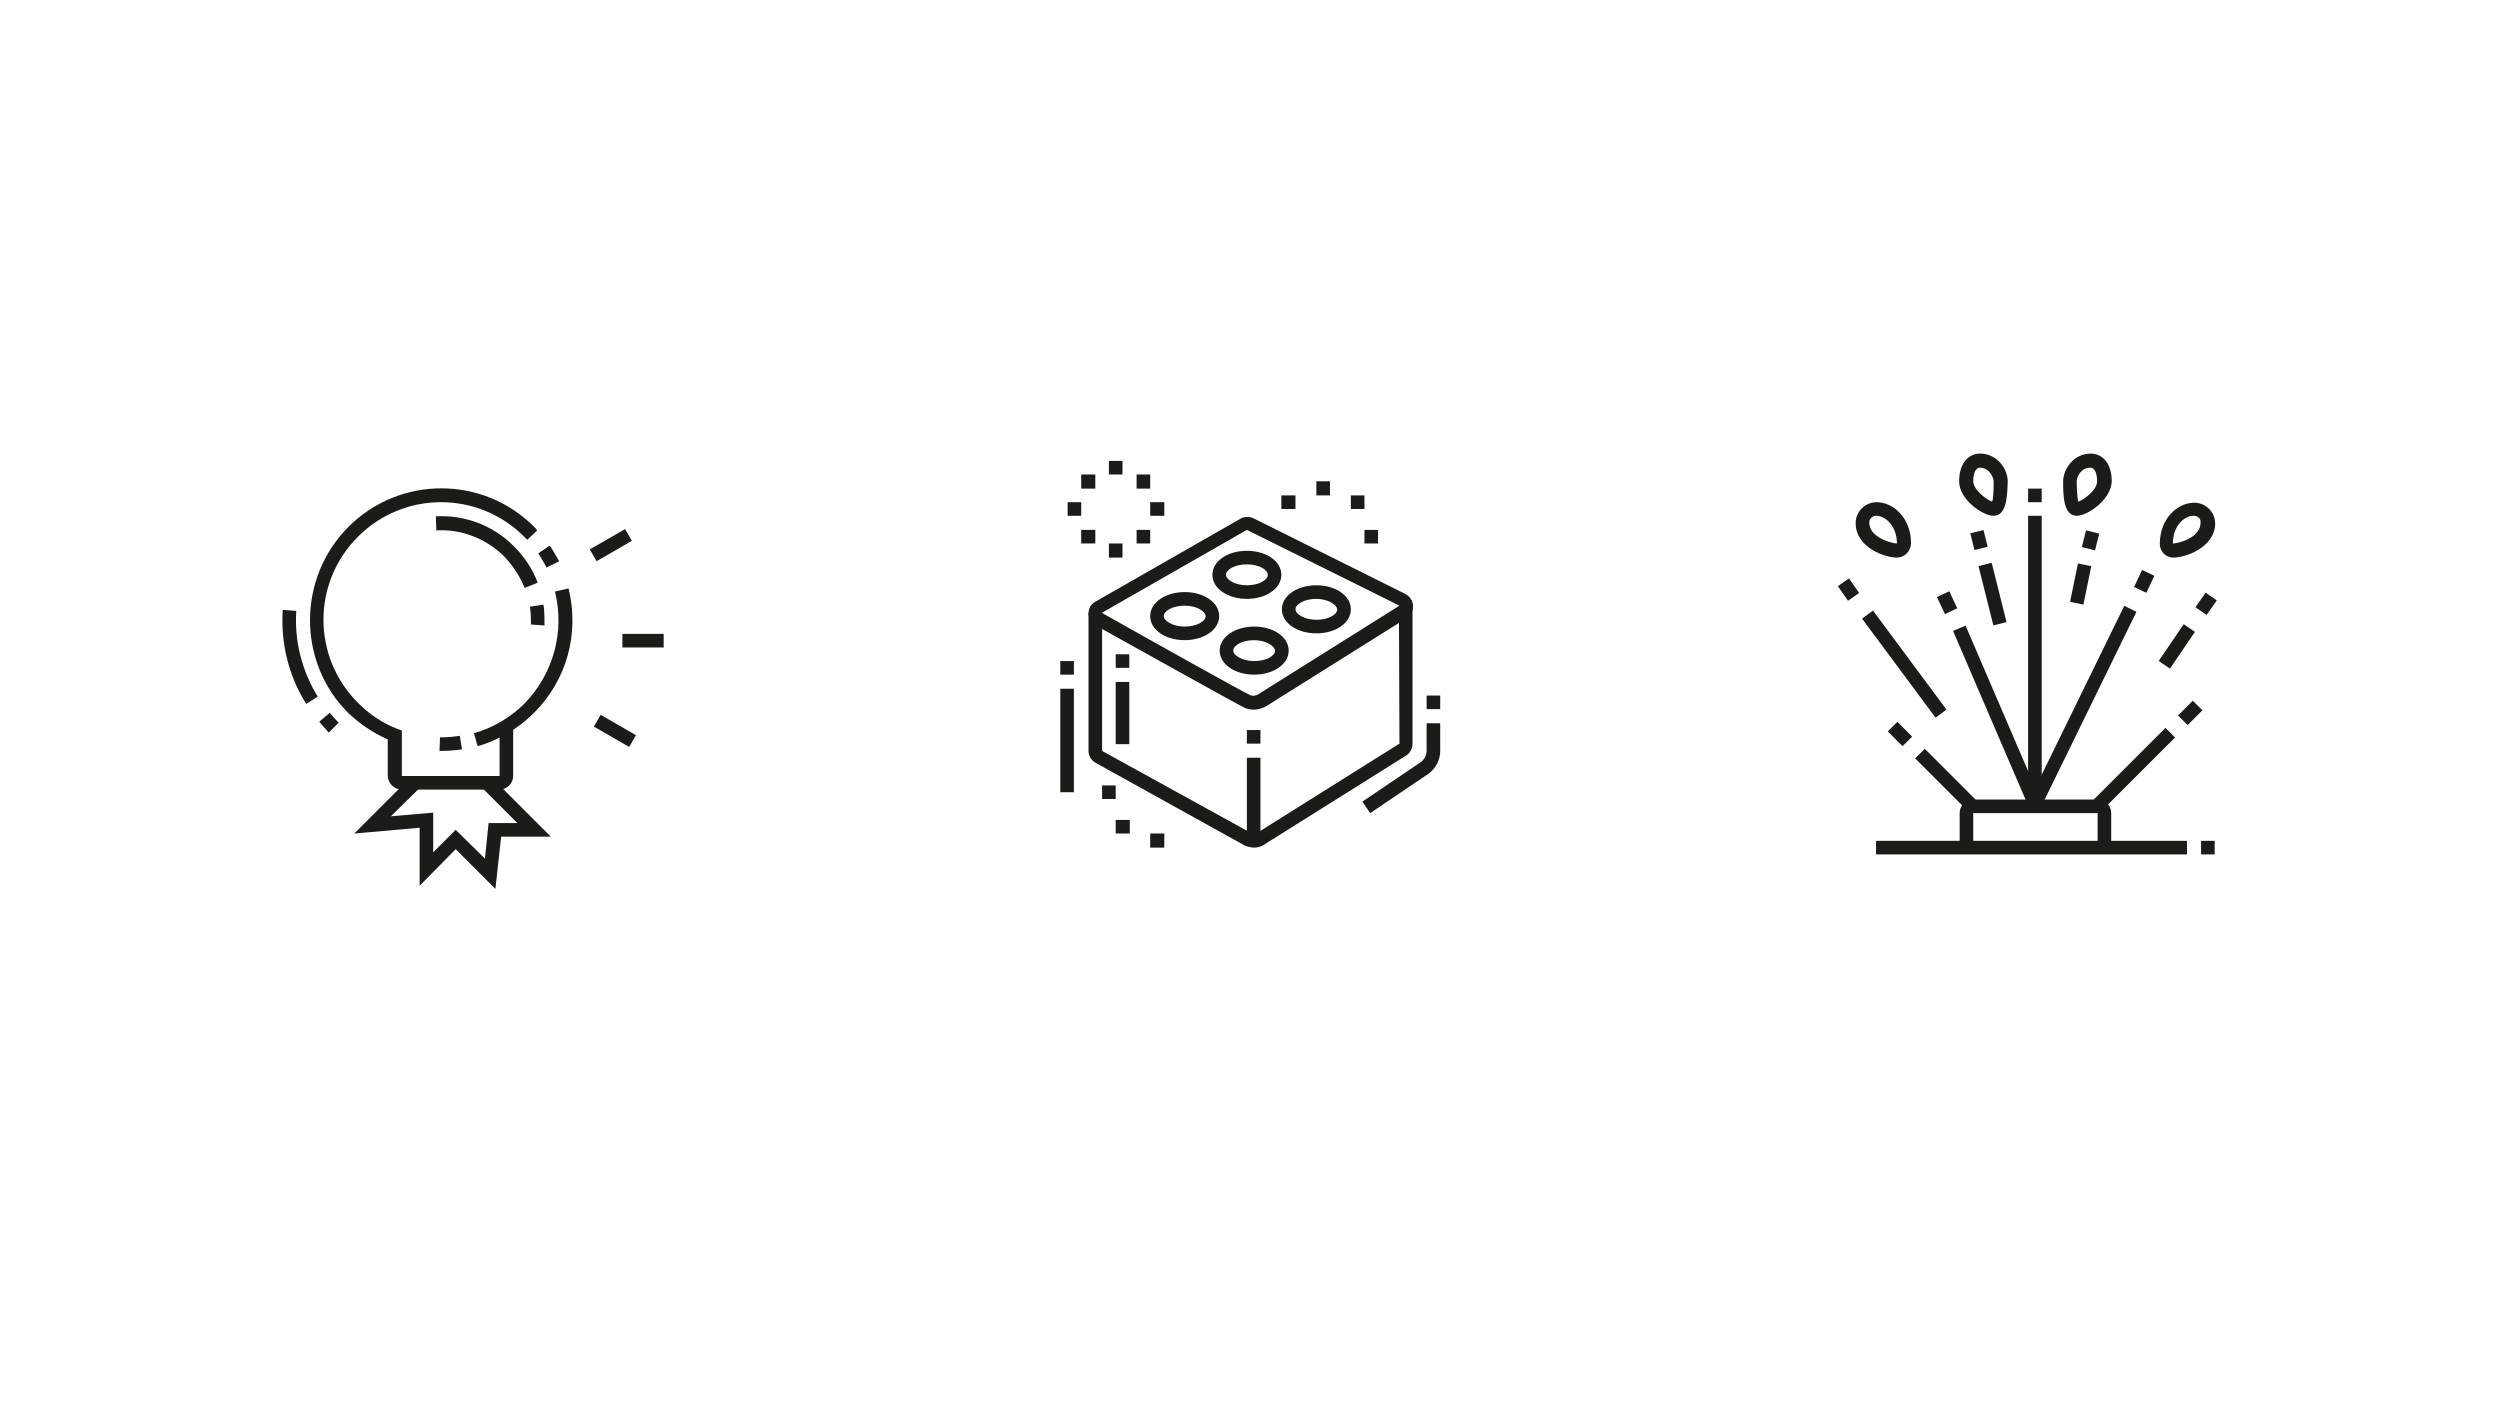 <?xml version="1.0" encoding="utf-8"?>
<!-- Generator: Adobe Illustrator 23.0.4, SVG Export Plug-In . SVG Version: 6.00 Build 0)  -->
<svg version="1.1" id="Ebene_1" xmlns="http://www.w3.org/2000/svg" xmlns:xlink="http://www.w3.org/1999/xlink" x="0px" y="0px"
	 viewBox="0 0 478.4 272.7" style="enable-background:new 0 0 478.4 272.7;" xml:space="preserve">
<style type="text/css">
	.st0{fill:#1B1B19;}
</style>
<g>
	<path class="st0" d="M240,135.8c-0.6,0-1.2-0.1-1.7-0.3c-1-0.4-22.1-12.2-28.6-15.8c-0.8-0.4-1.4-1.3-1.4-2.3
		c0-0.9,0.4-1.7,1.2-2.2l27.8-15.9c0.6-0.4,1.6-0.5,2.4-0.2l29.3,14.6c0.9,0.5,1.4,1.4,1.4,2.3c0,0.9-0.4,1.7-1.1,2.2l-27.1,17
		C241.6,135.5,240.8,135.8,240,135.8z M210.9,117.3c10.8,6.1,27.3,15.3,28.3,15.7c0.4,0.2,1,0.2,1.5-0.1l27.1-17l-29.2-14.5
		l-27.8,15.9l0,0L210.9,117.3z"/>
	<path class="st0" d="M240,162.2c-0.6,0-1.3-0.2-1.8-0.4L209.7,146c-0.8-0.4-1.4-1.3-1.4-2.3v-26.4h2.6v26.4l28.5,15.7
		c0.3,0.2,0.9,0.2,1.3-0.1l27.1-17l-0.1-26.4h2.6v26.4c0,0.9-0.4,1.7-1.1,2.2l-27.1,17C241.6,161.9,240.8,162.2,240,162.2z"/>
	<rect x="238.6" y="145" class="st0" width="2.6" height="15.9"/>
	<rect x="238.6" y="139.7" class="st0" width="2.6" height="2.6"/>
	<rect x="213.5" y="130.5" class="st0" width="2.6" height="11.9"/>
	<rect x="213.5" y="125.2" class="st0" width="2.6" height="2.6"/>
	<rect x="202.9" y="126.5" class="st0" width="2.6" height="2.6"/>
	<rect x="202.9" y="131.8" class="st0" width="2.6" height="19.8"/>
	<path class="st0" d="M262.2,155.6l-1.5-2.2l11.1-7.5c0.7-0.5,1.2-1.3,1.2-2.2v-5.3h2.6v5.3c0,1.8-0.9,3.4-2.3,4.4L262.2,155.6z"/>
	<rect x="273" y="133.1" class="st0" width="2.6" height="2.6"/>
	<polygon class="st0" points="214.8,88.2 212.2,88.2 212.2,90.8 214.8,90.8 214.8,88.2 	"/>
	<polygon class="st0" points="220.1,90.8 217.5,90.8 217.5,93.5 220.1,93.5 220.1,90.8 	"/>
	<polygon class="st0" points="206.9,96.1 204.3,96.1 204.3,98.7 206.9,98.7 206.9,96.1 	"/>
	<polygon class="st0" points="222.8,96.1 220.1,96.1 220.1,98.7 222.8,98.7 222.8,96.1 	"/>
	<polygon class="st0" points="214.8,104 212.2,104 212.2,106.7 214.8,106.7 214.8,104 	"/>
	<polygon class="st0" points="209.6,101.4 206.9,101.4 206.9,104 209.6,104 209.6,101.4 	"/>
	<polygon class="st0" points="220.1,101.4 217.5,101.4 217.5,104 220.1,104 220.1,101.4 	"/>
	<polygon class="st0" points="209.6,90.8 206.9,90.8 206.9,93.5 209.6,93.5 209.6,90.8 	"/>
	<polygon class="st0" points="263.7,101.4 261.1,101.4 261.1,104 263.7,104 263.7,101.4 	"/>
	<polygon class="st0" points="254.5,92.1 251.9,92.1 251.9,94.8 254.5,94.8 254.5,92.1 	"/>
	<polygon class="st0" points="247.9,94.8 245.2,94.8 245.2,97.4 247.9,97.4 247.9,94.8 	"/>
	<polygon class="st0" points="261.1,94.8 258.5,94.8 258.5,97.4 261.1,97.4 261.1,94.8 	"/>
	<polygon class="st0" points="213.5,150.3 210.9,150.3 210.9,152.9 213.5,152.9 213.5,150.3 	"/>
	<polygon class="st0" points="216.2,156.9 213.5,156.9 213.5,159.5 216.2,159.5 216.2,156.9 	"/>
	<polygon class="st0" points="222.8,159.5 220.1,159.5 220.1,162.2 222.8,162.2 222.8,159.5 	"/>
	<path class="st0" d="M238.6,114.6c-3.7,0-6.6-2-6.6-4.6s2.9-4.6,6.6-4.6s6.6,2,6.6,4.6S242.3,114.6,238.6,114.6z M238.6,108
		c-2.3,0-4,1-4,2c0,0.9,1.7,2,4,2s4-1,4-2C242.6,109,240.9,108,238.6,108z"/>
	<path class="st0" d="M251.9,121.2c-3.7,0-6.6-2-6.6-4.6s2.9-4.6,6.6-4.6s6.6,2,6.6,4.6S255.6,121.2,251.9,121.2z M251.9,114.6
		c-2.3,0-4,1-4,2c0,0.9,1.7,2,4,2s4-1,4-2C255.8,115.7,254.1,114.6,251.9,114.6z"/>
	<path class="st0" d="M226.7,122.5c-3.7,0-6.6-2-6.6-4.6s2.9-4.6,6.6-4.6c3.7,0,6.6,2,6.6,4.6S230.4,122.5,226.7,122.5z
		 M226.7,115.9c-2.3,0-4,1-4,2c0,0.9,1.7,2,4,2c2.3,0,4-1,4-2C230.7,117,229,115.9,226.7,115.9z"/>
	<path class="st0" d="M240,129.1c-3.7,0-6.6-2-6.6-4.6s2.9-4.6,6.6-4.6c3.7,0,6.6,2,6.6,4.6S243.7,129.1,240,129.1z M240,122.5
		c-2.3,0-4,1-4,2c0,0.9,1.7,2,4,2c2.3,0,4-1,4-2C243.9,123.6,242.2,122.5,240,122.5z"/>
</g>
<g>
	<rect x="359" y="160.9" class="st0" width="59.5" height="2.6"/>
	<rect x="421.2" y="160.9" class="st0" width="2.6" height="2.6"/>
	<path class="st0" d="M404,162.2h-2.6v-6.6h-23.8v6.6h-2.6v-6.6c0-1.5,1.2-2.6,2.6-2.6h23.8c1.5,0,2.6,1.2,2.6,2.6V162.2z"/>
	<rect x="388.1" y="98.7" class="st0" width="2.6" height="55.5"/>
	<rect x="388.1" y="93.5" class="st0" width="2.6" height="2.6"/>
	<rect x="408.5" y="110" transform="matrix(0.426 -0.905 0.905 0.426 134.802 435.163)" class="st0" width="3.6" height="2.6"/>
	
		<rect x="377.6" y="134" transform="matrix(0.439 -0.898 0.898 0.439 101.915 434.001)" class="st0" width="42.1" height="2.6"/>
	
		<rect x="417.2" y="135.1" transform="matrix(0.707 -0.707 0.707 0.707 26.313 336.36)" class="st0" width="4" height="2.6"/>
	
		<rect x="398.4" y="145.9" transform="matrix(0.707 -0.707 0.707 0.707 15.49 331.877)" class="st0" width="19.9" height="2.6"/>
	
		<rect x="420.6" y="114.1" transform="matrix(0.573 -0.819 0.819 0.573 85.672 395.286)" class="st0" width="3.4" height="2.6"/>
	
		<rect x="412.2" y="122.5" transform="matrix(0.563 -0.827 0.827 0.563 79.712 398.403)" class="st0" width="8.5" height="2.6"/>
	<rect x="398.5" y="102.1" transform="matrix(0.243 -0.97 0.97 0.243 202.51 466.424)" class="st0" width="3.3" height="2.6"/>
	
		<rect x="394.4" y="110.6" transform="matrix(0.201 -0.98 0.98 0.201 208.467 479.454)" class="st0" width="7.5" height="2.6"/>
	<path class="st0" d="M415.9,106.7c-1.5,0-2.6-1.2-2.6-2.6c0-4.9,3.4-7.9,6.6-7.9c2.2,0,4,1.8,4,4
		C423.8,104.8,418.2,106.7,415.9,106.7z M419.8,98.7c-1.9,0-4,2-4,5.3c0.9,0,5.3-1,5.3-4C421.2,99.3,420.6,98.7,419.8,98.7z"/>
	<path class="st0" d="M397.4,98.7c-2.6,0-2.6-4.1-2.6-6.6c0-2.2,1.9-5.3,5.3-5.3c2,0,4,1.6,4,5.3C404,95.6,399.5,98.7,397.4,98.7z
		 M400,89.5c-1.9,0-2.6,1.9-2.6,2.6c0,2.4,0.2,3.4,0.3,3.9c1.1-0.4,3.6-2.2,3.6-3.9C401.3,90.9,401,89.5,400,89.5z"/>
	
		<rect x="371.2" y="113.5" transform="matrix(0.905 -0.426 0.426 0.905 -13.635 169.663)" class="st0" width="2.6" height="3.6"/>
	
		<rect x="380.8" y="118.9" transform="matrix(0.919 -0.395 0.395 0.919 -23.181 161.885)" class="st0" width="2.6" height="36.9"/>
	<rect x="362.3" y="138.4" transform="matrix(0.707 -0.707 0.707 0.707 7.248 298.264)" class="st0" width="2.6" height="4"/>
	
		<rect x="371.2" y="142.1" transform="matrix(0.707 -0.707 0.707 0.707 3.586 307.104)" class="st0" width="2.6" height="14.3"/>
	
		<rect x="352.6" y="111" transform="matrix(0.819 -0.573 0.573 0.819 -0.692 223.305)" class="st0" width="2.6" height="3.4"/>
	
		<rect x="363.1" y="115.4" transform="matrix(0.803 -0.596 0.596 0.803 -4.024 242.126)" class="st0" width="2.6" height="23.6"/>
	
		<rect x="377.4" y="101.8" transform="matrix(0.97 -0.243 0.243 0.97 -13.781 95.015)" class="st0" width="2.6" height="3.3"/>
	<rect x="380" y="108" transform="matrix(0.97 -0.243 0.243 0.97 -16.238 95.905)" class="st0" width="2.6" height="11.7"/>
	<path class="st0" d="M363,106.7c-2.3,0-7.9-1.9-7.9-6.6c0-2.2,1.8-4,4-4c3.2,0,6.6,3,6.6,7.9C365.6,105.5,364.5,106.7,363,106.7z
		 M359,98.7c-0.7,0-1.3,0.6-1.3,1.3c0,2.9,4.4,4,5.3,4h0C363,100.8,360.9,98.7,359,98.7z"/>
	<path class="st0" d="M381.5,98.7c-2.1,0-6.6-3.1-6.6-6.6c0-3.7,2-5.3,4-5.3c3.4,0,5.3,3.1,5.3,5.3
		C384.1,94.6,384.1,98.7,381.5,98.7z M378.9,89.5c-1,0-1.3,1.4-1.3,2.6c0,1.6,2.5,3.5,3.6,3.9c0.2-0.4,0.3-1.5,0.3-3.9
		C381.5,91.4,380.7,89.5,378.9,89.5z"/>
</g>
<g>
	<g>
		<path class="st0" d="M103,105.9l2.2-1.5c0.7,1,1.2,2,1.8,3l-2.4,1.2C104.1,107.7,103.6,106.8,103,105.9z"/>
		<path class="st0" d="M84.2,141.1c1.3,0,2.6-0.1,3.8-0.3l0.4,2.6c-1.4,0.2-2.8,0.3-4.3,0.3L84.2,141.1z"/>
		<path class="st0" d="M106.2,113.2l2.6-0.6c2.1,8.6-0.3,17.5-6.6,23.8c-3,3-6.7,5.2-10.8,6.4l-0.7-2.5c3.6-1,7-3,9.7-5.7
			C105.9,128.9,108.1,120.9,106.2,113.2z"/>
		<path class="st0" d="M54.1,116.7l2.6,0.2c-0.4,5.8,1.1,11.5,4.1,16.4l-2.2,1.4C55.2,129.3,53.7,123,54.1,116.7z"/>
		<path class="st0" d="M61.1,138.1l2-1.7c0.5,0.6,1.1,1.3,1.7,1.9l-1.9,1.9C62.3,139.4,61.6,138.8,61.1,138.1z"/>
		<path class="st0" d="M101.4,116.1l2.6-0.4c0.2,1.3,0.2,2.7,0.2,4l-2.6-0.2C101.6,118.5,101.6,117.3,101.4,116.1z"/>
		<path class="st0" d="M83.4,98.8c5.6-0.3,11.1,1.8,15,5.8c2,2,3.5,4.3,4.5,6.9l-2.5,1c-0.9-2.2-2.2-4.2-3.9-6
			c-3.4-3.4-8.2-5.3-13-5L83.4,98.8z"/>
		<path class="st0" d="M66.7,100.8c9.8-9.8,25.7-9.8,35.5,0c0.2,0.2,0.4,0.4,0.6,0.7l-1.9,1.8c-0.2-0.2-0.4-0.4-0.6-0.6
			c-8.8-8.8-23-8.8-31.8,0s-8.8,23,0,31.8c2.2,2.2,4.7,3.9,7.6,5l0.8,0.3l0,8.7l18.7,0l0-9.7l2.6,0l0,9.7c0,1.4-1.2,2.6-2.6,2.6
			l-18.7,0c-0.7,0-1.4-0.3-1.9-0.8c-0.5-0.5-0.8-1.2-0.8-1.9l0-6.9c-2.9-1.3-5.4-3-7.7-5.2C56.9,126.6,56.9,110.6,66.7,100.8z"/>
		<rect x="113" y="103" transform="matrix(0.866 -0.5 0.5 0.866 -36.497 72.441)" class="st0" width="7.8" height="2.6"/>
		<rect x="116.4" y="135.9" transform="matrix(0.5 -0.866 0.866 0.5 -62.248 171.891)" class="st0" width="2.6" height="7.8"/>
		<rect x="119.1" y="121.3" class="st0" width="7.9" height="2.6"/>
		<polygon class="st0" points="67.8,159.5 78.4,148.9 80.3,150.8 74.8,156.2 82.9,155.5 82.9,163.1 87.2,158.8 92.8,164.3 
			93.5,157.5 99,157.5 92.3,150.8 94.2,148.9 105.4,160.1 95.9,160.1 94.8,170.1 87.2,162.5 80.3,169.5 80.3,158.4 		"/>
	</g>
</g>
</svg>
